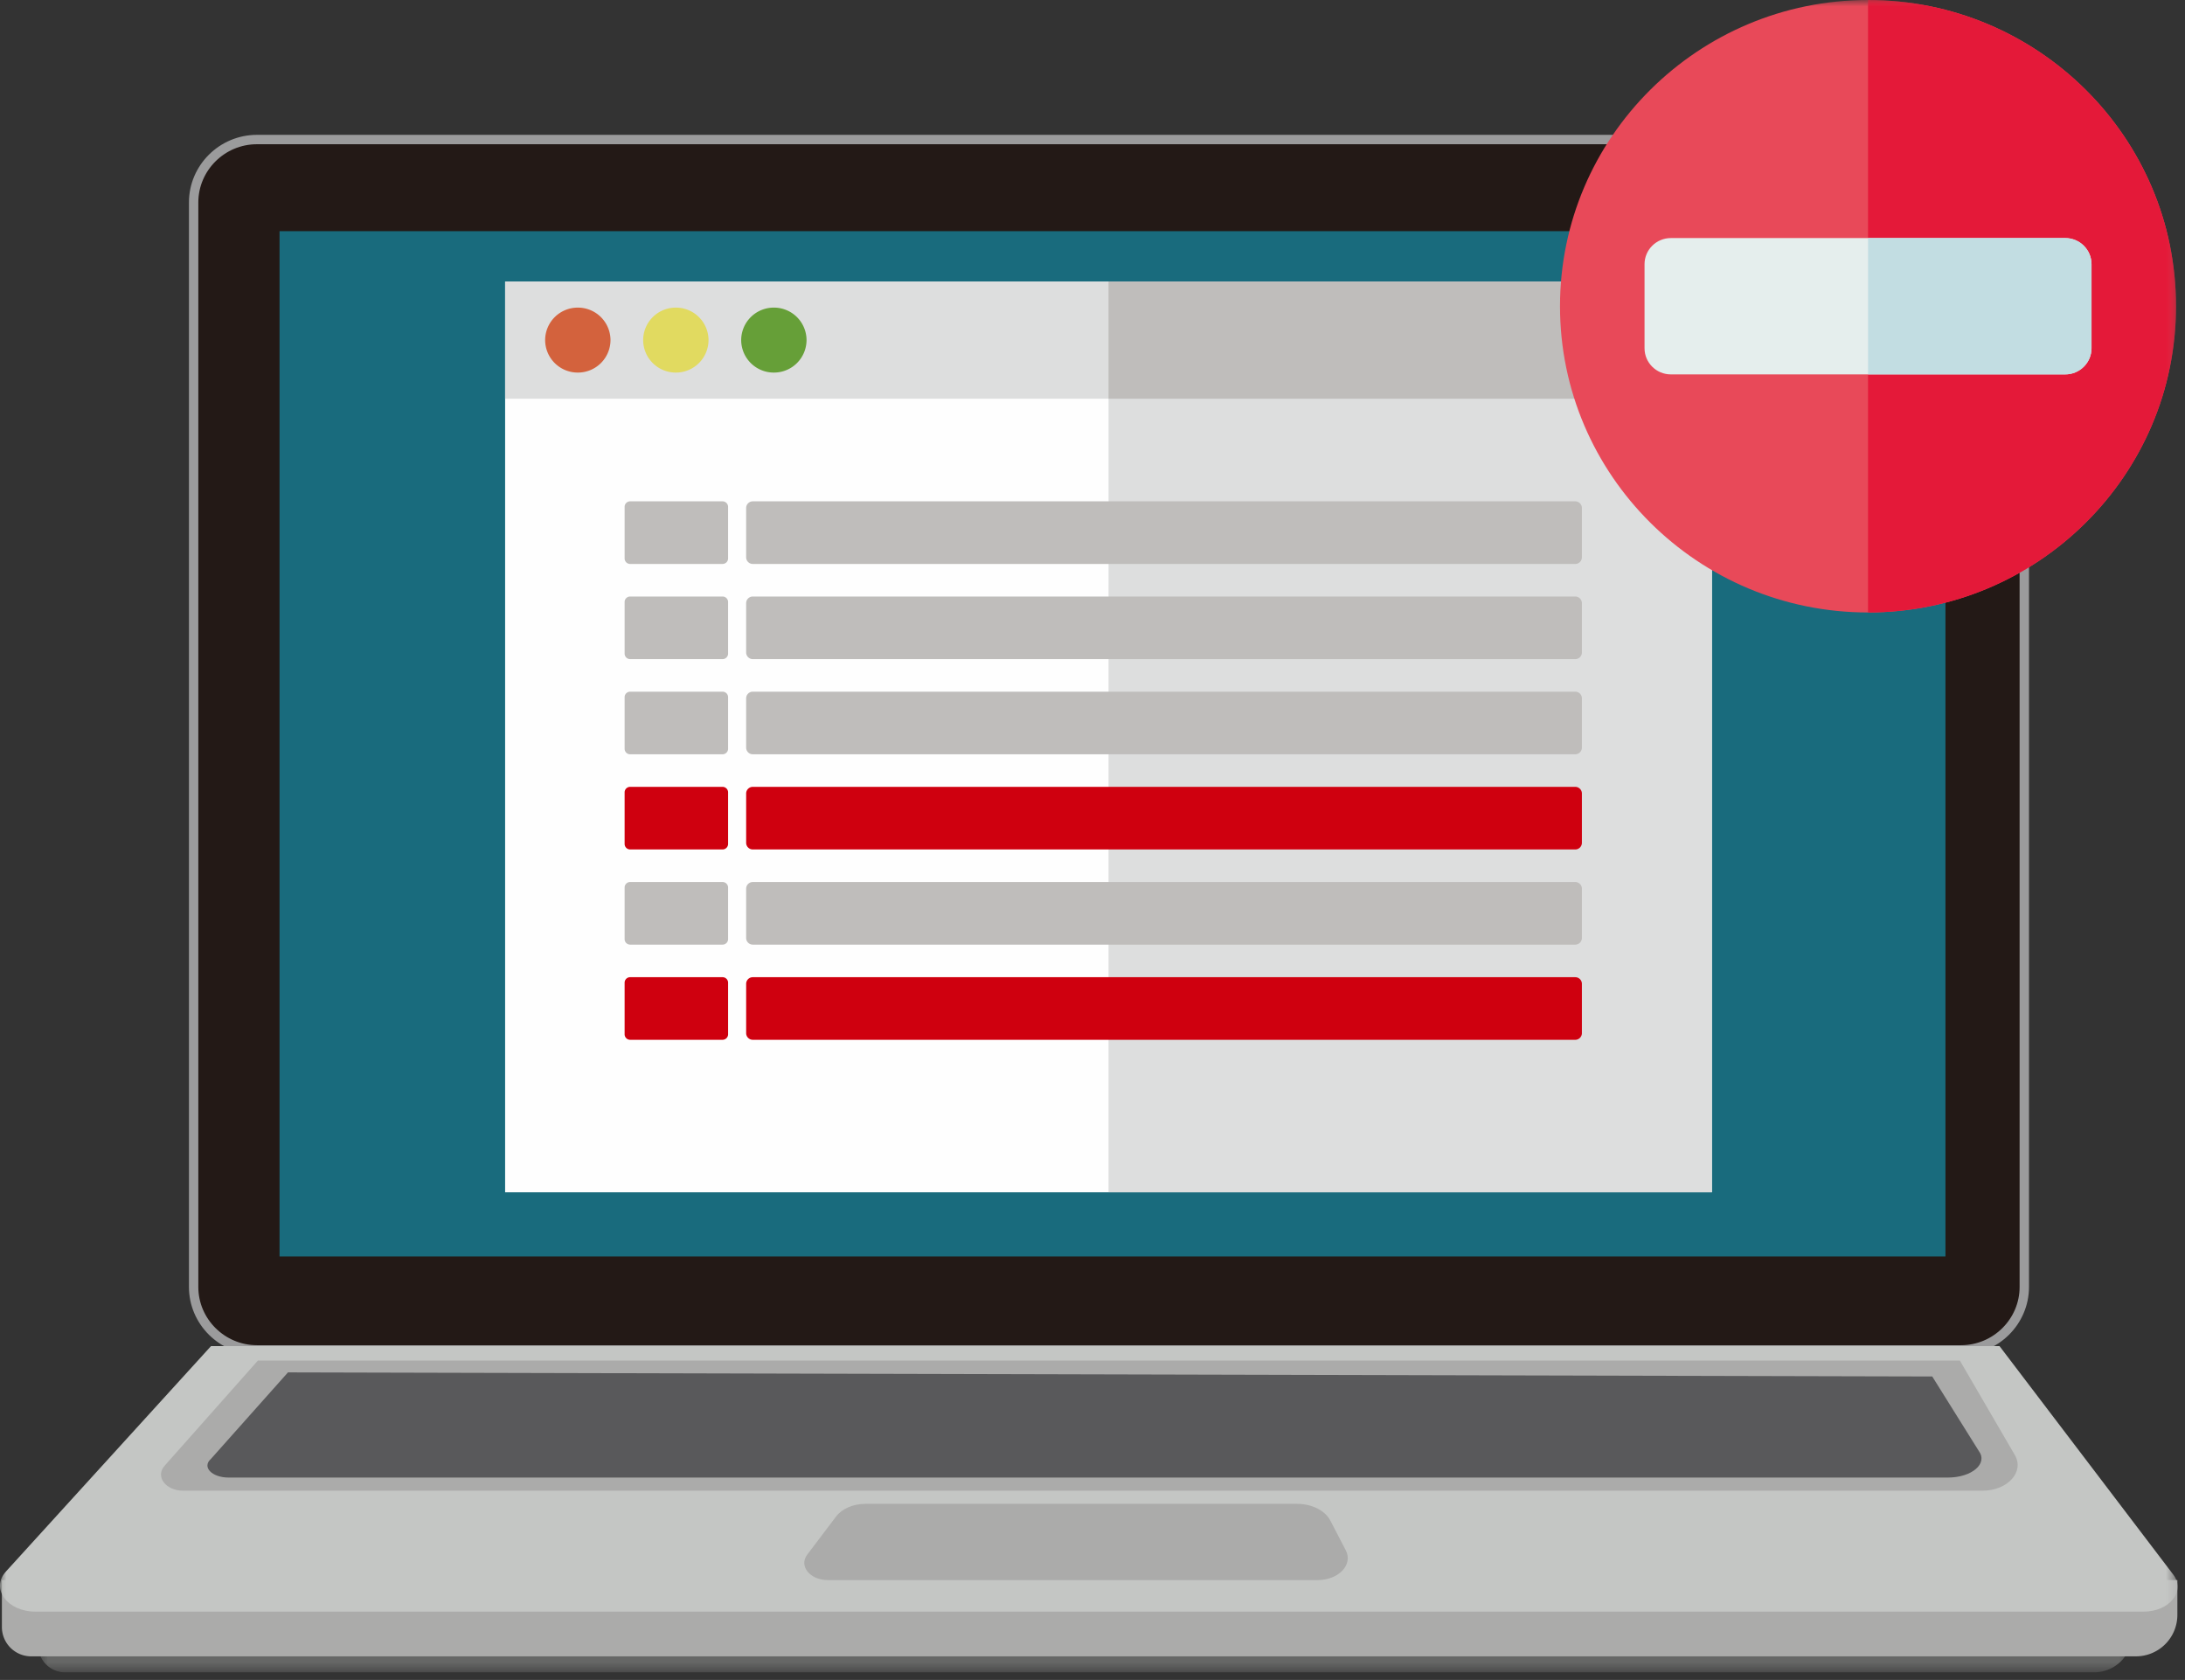 <svg xmlns="http://www.w3.org/2000/svg" xmlns:xlink="http://www.w3.org/1999/xlink" width="173" height="133" viewBox="0 0 173 133">
    <rect x="0" y="0" width="173" height="133" fill="#333333" stroke="none"/>
    <defs>
        <path id="a" d="M.745.083h165.778v5.22H.745z"/>
        <path id="c" d="M0 132.394h172.419V0H0z"/>
    </defs>
    <g fill="none" fill-rule="evenodd">
        <g transform="translate(2.286 127.09)">
            <mask id="b" fill="#fff">
                <use xlink:href="#a"/>
            </mask>
            <path fill="#666766" d="M163.522 5.304H2.869A2.118 2.118 0 0 1 .745 3.19V.083h165.778v2.236a2.994 2.994 0 0 1-3.001 2.985" mask="url(#b)"/>
        </g>
        <path fill="#ABABAA" d="M169.106 131.13H2.478a2.321 2.321 0 0 1-2.328-2.316v-3.721h172.246v2.765a3.281 3.281 0 0 1-3.29 3.271"/>
        <path fill="#231916" d="M155.265 106.868H20.342c-2.756 0-5.011-2.242-5.011-4.981v-85.86c0-2.74 2.255-4.98 5.01-4.98h134.924c2.757 0 5.011 2.24 5.011 4.98v85.86c0 2.74-2.254 4.981-5.01 4.981"/>
        <path stroke="#9B9B9C" stroke-width=".743" d="M155.265 106.868H20.342c-2.756 0-5.011-2.242-5.011-4.981v-85.86c0-2.74 2.255-4.98 5.01-4.98h134.924c2.757 0 5.011 2.24 5.011 4.98v85.86c0 2.74-2.254 4.981-5.01 4.981z"/>
        <mask id="d" fill="#fff">
            <use xlink:href="#c"/>
        </mask>
        <path fill="#196B7D" d="M22.133 99.472h131.9v-81.17h-131.9z" mask="url(#d)"/>
        <path fill="#C4C6C4" d="M169.71 127.59H2.812c-2.24 0-3.579-1.818-2.34-3.178l16.236-17.844h141.606l13.76 18.094c1 1.314-.304 2.929-2.366 2.929" mask="url(#d)"/>
        <path fill="#ABABAA" d="M156.96 118.015H14.5c-1.386 0-2.222-1.12-1.47-1.97l7.39-8.333h134.754l4.352 7.478c.78 1.34-.57 2.825-2.565 2.825" mask="url(#d)"/>
        <path fill="#59595B" d="M154.222 116.975H18.099c-1.326 0-2.125-.836-1.405-1.469l6.107-6.857 130.187.324 3.685 5.895c.745.999-.544 2.107-2.451 2.107" mask="url(#d)"/>
        <path fill="#ABABAA" d="M104.32 125.093H65.548c-1.42 0-2.32-1.112-1.633-2.018l2.284-3.018c.467-.617 1.357-1 2.323-1h34.18c1.167 0 2.214.526 2.627 1.321l1.225 2.355c.593 1.14-.562 2.36-2.234 2.36" mask="url(#d)"/>
        <path fill="#FEFEFE" d="M39.993 94.392h95.55V22.287h-95.55z" mask="url(#d)"/>
        <path fill="#DDDEDE" d="M87.769 94.392h47.775V22.287H87.77z" mask="url(#d)"/>
        <path fill="#DDDEDE" d="M39.993 31.566h95.55v-9.279h-95.55z" mask="url(#d)"/>
        <path fill="#BFBDBB" d="M87.769 31.566h47.775v-9.279H87.77z" mask="url(#d)"/>
        <path fill="#D3623D" d="M45.75 24.353a2.58 2.58 0 0 1 2.587 2.573 2.58 2.58 0 0 1-2.587 2.57 2.58 2.58 0 0 1-2.588-2.57 2.58 2.58 0 0 1 2.588-2.573" mask="url(#d)"/>
        <path fill="#E1DA60" d="M53.51 24.353a2.58 2.58 0 0 1 2.588 2.573 2.58 2.58 0 0 1-2.587 2.57 2.58 2.58 0 0 1-2.588-2.57 2.58 2.58 0 0 1 2.588-2.573" mask="url(#d)"/>
        <path fill="#669F38" d="M61.272 24.353a2.58 2.58 0 0 1 2.587 2.573 2.58 2.58 0 0 1-2.587 2.57 2.58 2.58 0 0 1-2.588-2.57 2.58 2.58 0 0 1 2.588-2.573" mask="url(#d)"/>
        <path fill="#BFBDBB" d="M57.21 44.647h-7.318a.438.438 0 0 1-.437-.435v-4.087c0-.239.196-.435.437-.435h7.317c.24 0 .438.196.438.435v4.087a.438.438 0 0 1-.438.435M124.72 44.647H59.604a.526.526 0 0 1-.526-.523v-3.911c0-.288.237-.523.526-.523h65.118c.288 0 .526.235.526.523v3.911a.526.526 0 0 1-.526.523M57.21 52.182h-7.318a.438.438 0 0 1-.437-.435v-4.088c0-.239.196-.434.437-.434h7.317c.24 0 .438.195.438.434v4.088a.438.438 0 0 1-.438.435M124.72 52.182H59.604a.526.526 0 0 1-.526-.523v-3.912c0-.287.237-.522.526-.522h65.118c.288 0 .526.235.526.522v3.912a.526.526 0 0 1-.526.523M57.21 59.716h-7.318a.437.437 0 0 1-.437-.435v-4.088c0-.238.196-.434.437-.434h7.317c.24 0 .438.196.438.434v4.088c0 .24-.197.435-.438.435M124.72 59.716H59.604a.526.526 0 0 1-.526-.522V55.28c0-.287.237-.522.526-.522h65.118c.288 0 .526.235.526.522v3.913a.526.526 0 0 1-.526.522" mask="url(#d)"/>
        <path fill="#CF000F" d="M57.21 67.25h-7.318a.438.438 0 0 1-.437-.435v-4.087c0-.239.196-.435.437-.435h7.317c.24 0 .438.196.438.435v4.087a.438.438 0 0 1-.438.435M124.72 67.25H59.604a.526.526 0 0 1-.526-.523v-3.911c0-.287.237-.523.526-.523h65.118c.288 0 .526.236.526.523v3.911a.526.526 0 0 1-.526.523" mask="url(#d)"/>
        <path fill="#BFBDBB" d="M57.21 74.785h-7.318a.438.438 0 0 1-.437-.435v-4.087c0-.24.196-.435.437-.435h7.317c.24 0 .438.195.438.435v4.087a.438.438 0 0 1-.438.435M124.72 74.785H59.604a.526.526 0 0 1-.526-.523V70.35c0-.287.237-.522.526-.522h65.118c.288 0 .526.235.526.522v3.912a.526.526 0 0 1-.526.523" mask="url(#d)"/>
        <path fill="#CF000F" d="M57.21 82.319h-7.318a.437.437 0 0 1-.437-.435v-4.087c0-.239.196-.434.437-.434h7.317c.24 0 .438.195.438.434v4.087c0 .24-.197.435-.438.435M124.72 82.319H59.604a.526.526 0 0 1-.526-.522v-3.912c0-.288.237-.522.526-.522h65.118c.288 0 .526.234.526.522v3.912a.526.526 0 0 1-.526.522" mask="url(#d)"/>
        <path fill="#E84959" d="M147.903 0c-13.448 0-24.388 10.876-24.388 24.244s10.94 24.244 24.388 24.244c13.447 0 24.387-10.876 24.387-24.244S161.35 0 147.903 0" mask="url(#d)"/>
        <path fill="#E41939" d="M172.29 24.244C172.29 10.877 161.35 0 147.904 0v48.488c13.447-.001 24.386-10.876 24.386-24.244" mask="url(#d)"/>
        <path fill="#E5EEED" d="M163.516 18.847H132.29c-1.15 0-2.082.928-2.082 2.07v6.653c0 1.142.932 2.07 2.082 2.07h31.227c1.15 0 2.082-.928 2.082-2.07v-6.653c0-1.142-.932-2.07-2.082-2.07" mask="url(#d)"/>
        <path fill="#C2DDE2" d="M163.516 18.847h-15.612V29.64h15.612c1.15 0 2.082-.928 2.082-2.07v-6.653c0-1.142-.932-2.07-2.082-2.07" mask="url(#d)"/>
    </g>
</svg>
